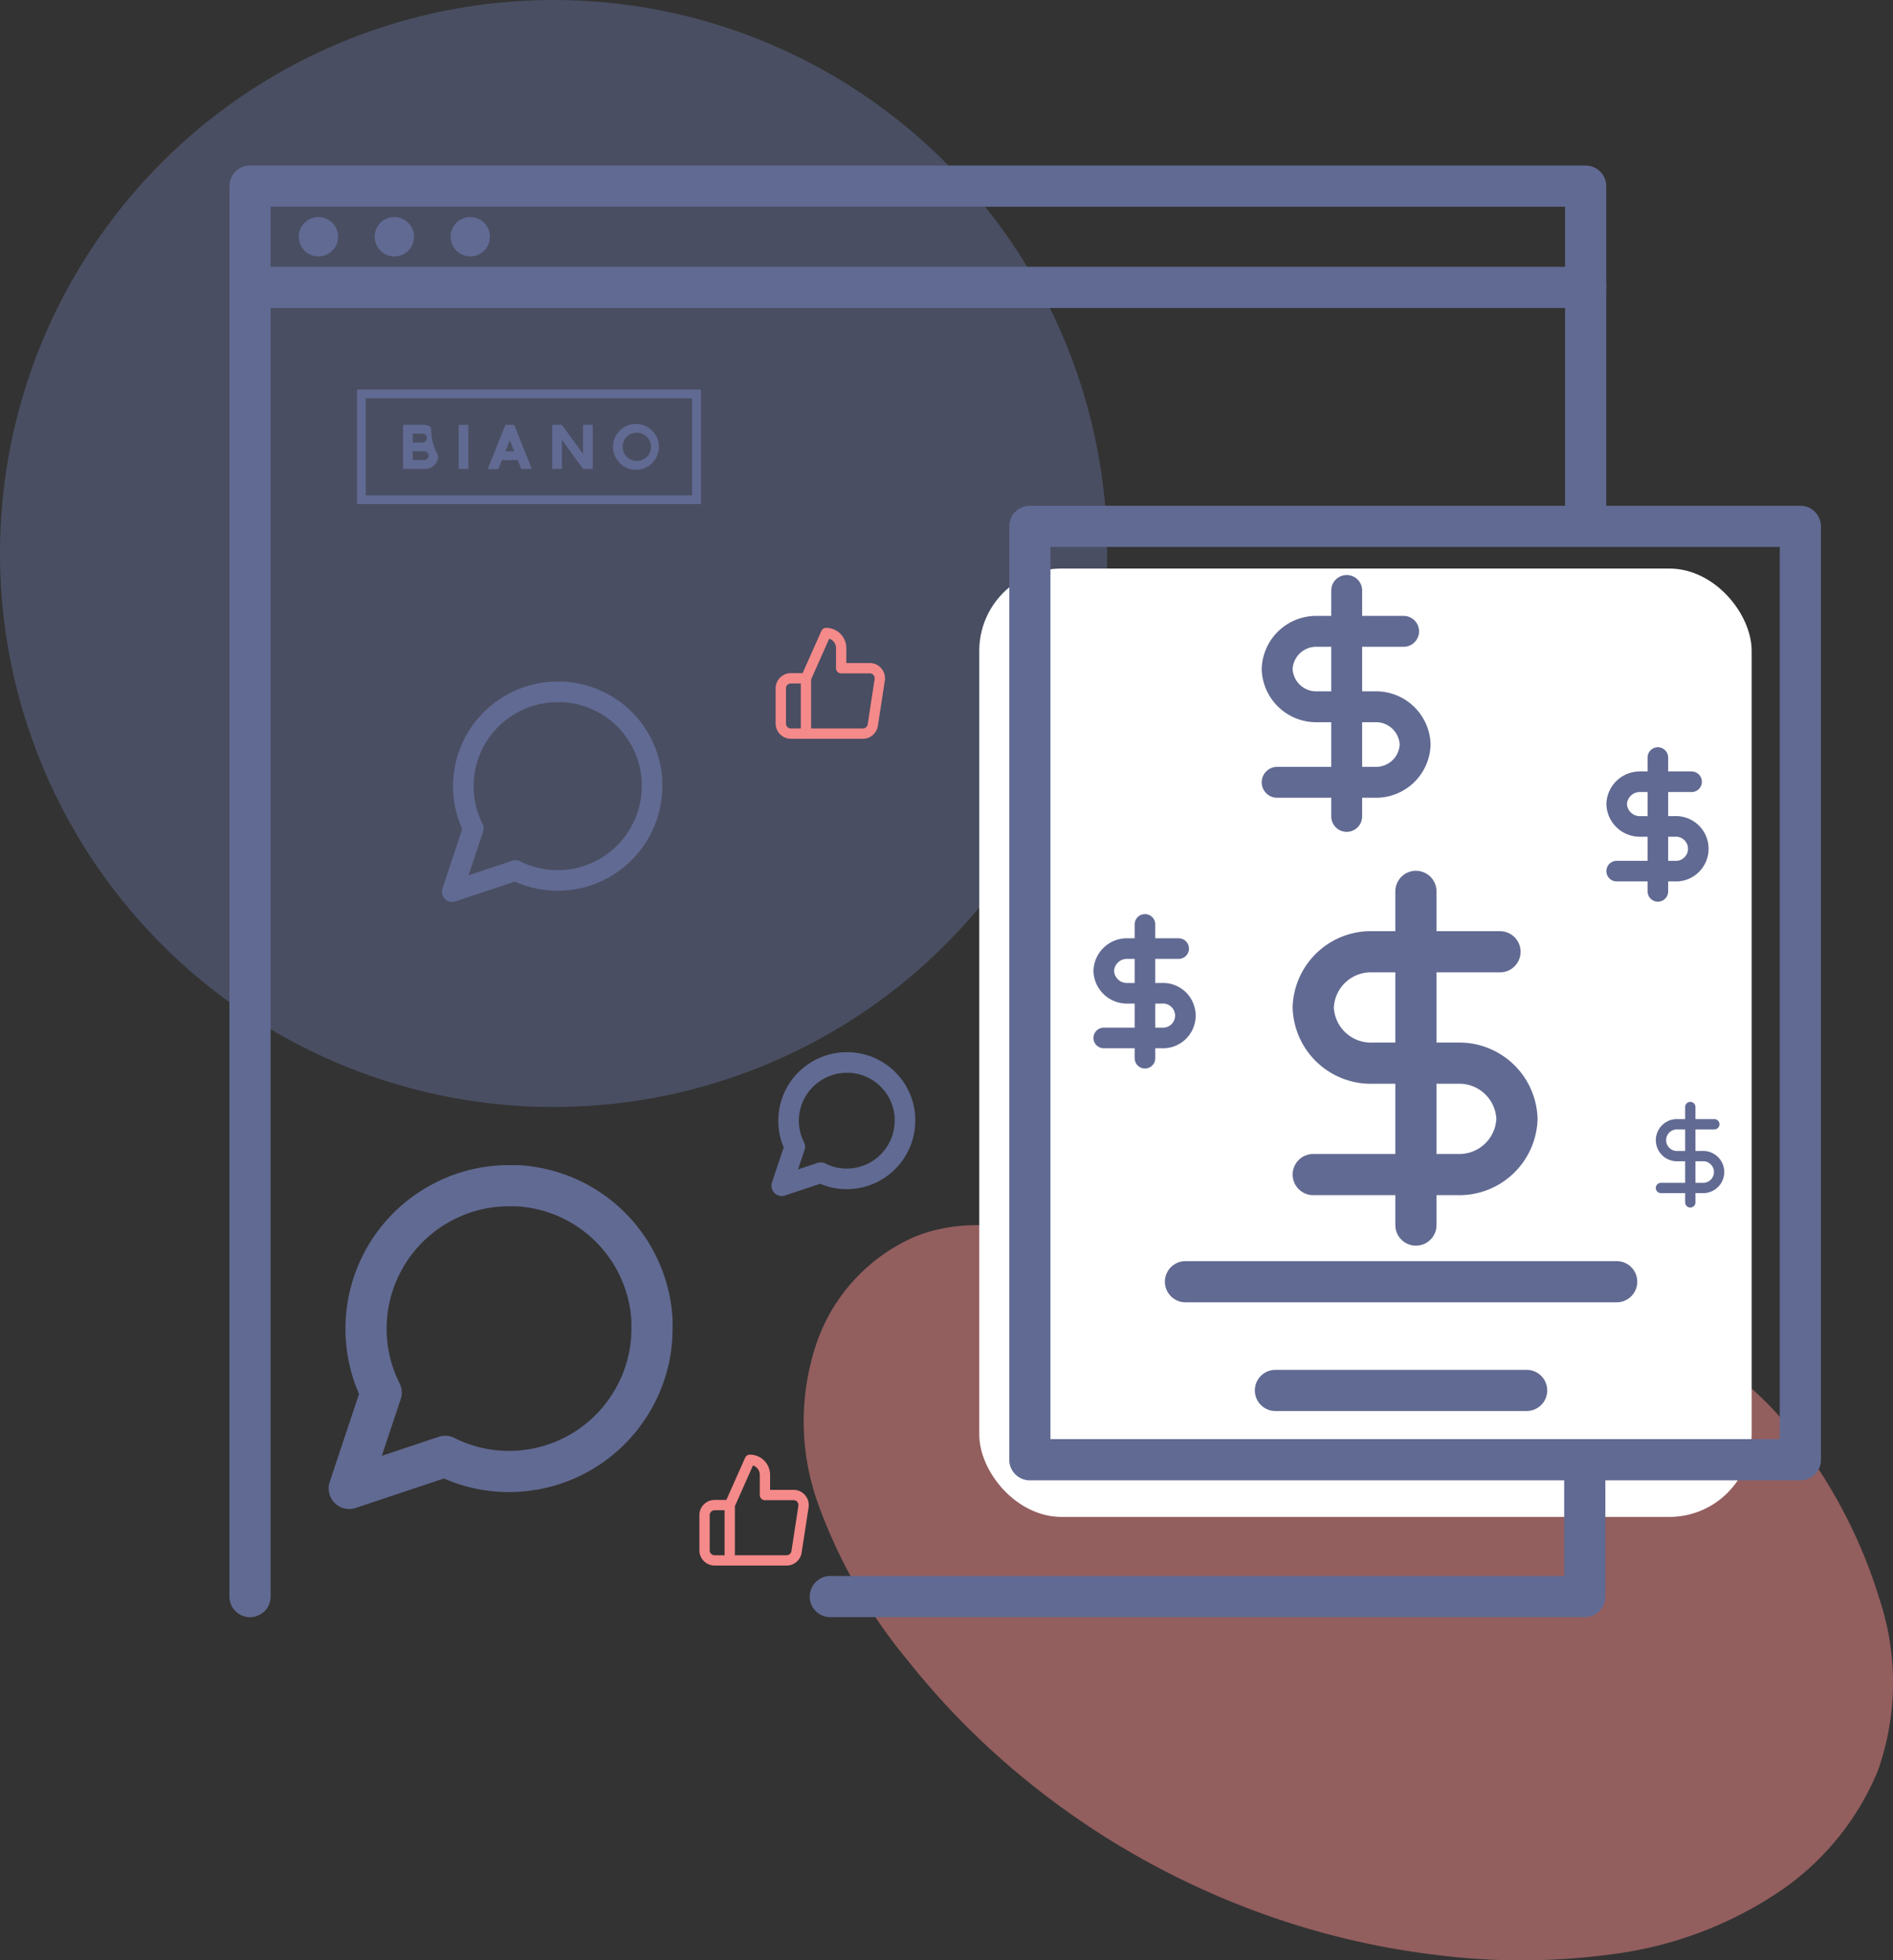 <svg id="Component_150_1" data-name="Component 150 – 1" xmlns="http://www.w3.org/2000/svg" width="91.916" height="95.204" viewBox="0 0 91.916 95.204">
  <rect x="0" y="0" width="91.916" height="95.204" fill="#333333" stroke="none"/>
  <g id="illustration-biano">
    <circle id="Ellipse_18" data-name="Ellipse 18" cx="26.881" cy="26.881" r="26.881" fill="#616a92" opacity="0.5"/>
    <path id="Path_188" data-name="Path 188" d="M467.751,341.361a25.461,25.461,0,0,0,4.3,7.482,37.5,37.5,0,0,0,5.22,5.381,38.939,38.939,0,0,0,6.135,4.25,39.534,39.534,0,0,0,6.882,3.029,38.2,38.2,0,0,0,7.344,1.646,32.771,32.771,0,0,0,8.589-.018,18.811,18.811,0,0,0,8.257-3.109,13.141,13.141,0,0,0,4.689-5.8,12.838,12.838,0,0,0,.093-8.305,24.668,24.668,0,0,0-3.69-7.387,15.344,15.344,0,0,0-5.44-4.9,10.421,10.421,0,0,0-1.388-.564,11.268,11.268,0,0,0-3.417-.92,10.822,10.822,0,0,0-4.054.391c-1.517.428-2.954,1.116-4.489,1.481a13.318,13.318,0,0,1-8.508-.843c-2.647-1.183-4.957-2.993-7.6-4.187-2.57-1.161-5.577-1.8-8.284-.7a8.726,8.726,0,0,0-4.736,5.113A11.827,11.827,0,0,0,467.751,341.361Z" transform="translate(-427.988 -268.218)" fill="#f58a8a" opacity="0.5"/>
    <rect id="Rectangle_9" data-name="Rectangle 9" width="37.504" height="46.06" rx="4" transform="translate(47.549 27.611)" fill="#fff"/>
    <path id="Path_189" data-name="Path 189" d="M506.869,356.722v6.372H470.236" transform="translate(-429.919 -285.555)" fill="none" stroke="#616a92" stroke-linecap="round" stroke-linejoin="round" stroke-miterlimit="10" stroke-width="2"/>
    <path id="Path_190" data-name="Path 190" d="M400.2,270.81v-68.5h64.853V218.76" transform="translate(-388.06 -193.27)" fill="none" stroke="#616a92" stroke-linecap="round" stroke-linejoin="round" stroke-miterlimit="10" stroke-width="2"/>
    <g id="Group_35" data-name="Group 35" transform="translate(17.333 18.919)">
      <path id="Path_146" data-name="Path 146" d="M408.021,228.135V233.7h16.7v-5.567Zm16.273,5.138H408.449v-4.71h15.844v4.71Z" transform="translate(-408.021 -228.135)" fill="#616a92"/>
      <path id="O_Letter_4_" d="M440.033,234.512a1.114,1.114,0,1,0-1.114-1.114h0A1.115,1.115,0,0,0,440.033,234.512Zm0-1.8a.687.687,0,1,1-.643.685A.663.663,0,0,1,440.033,232.714Z" transform="translate(-426.487 -230.615)" fill="#616a92"/>
      <path id="N_Letter_4_" d="M432.048,233.12l1.028,1.413h.471v-2.141h-.471v1.413h0l-1.028-1.413h-.471v2.141h.471Z" transform="translate(-422.099 -230.679)" fill="#616a92"/>
      <path id="A_Letter_4_" d="M424.492,234.1h.771l.173.433h.513l-.858-2.145-.428,0-.857,2.146h.514Zm.385-.961.214.533h-.427Z" transform="translate(-417.456 -230.673)" fill="#616a92"/>
      <rect id="I_Letter_4_" width="0.471" height="2.141" transform="translate(4.938 1.713)" fill="#616a92"/>
      <path id="B_Letter_4_" d="M415.3,233.891a2.631,2.631,0,0,1-.35-1.374.641.641,0,0,0-.378-.126h-.984v2.141h1.071A.642.642,0,0,0,415.3,233.891Zm-1.242-1.071h.471a.214.214,0,1,1,0,.428h-.471Zm0,1.284v-.428h.557a.214.214,0,1,1,0,.428Z" transform="translate(-411.35 -230.679)" fill="#616a92"/>
    </g>
    <line id="Line_30" data-name="Line 30" x2="64.808" transform="translate(12.184 13.956)" fill="none" stroke="#616a92" stroke-linecap="round" stroke-linejoin="round" stroke-miterlimit="10" stroke-width="2"/>
    <g id="Group_36" data-name="Group 36" transform="translate(14.505 10.542)">
      <circle id="Ellipse_8" data-name="Ellipse 8" cx="0.956" cy="0.956" r="0.956" transform="translate(0 0)" fill="#616a92"/>
      <circle id="Ellipse_9" data-name="Ellipse 9" cx="0.956" cy="0.956" r="0.956" transform="translate(3.687 0)" fill="#616a92"/>
      <circle id="Ellipse_10" data-name="Ellipse 10" cx="0.956" cy="0.956" r="0.956" transform="translate(7.373 0)" fill="#616a92"/>
    </g>
    <rect id="Rectangle_10" data-name="Rectangle 10" width="37.412" height="45.332" transform="translate(50.005 25.562)" fill="none" stroke="#616a92" stroke-linecap="round" stroke-linejoin="round" stroke-miterlimit="10" stroke-width="2"/>
    <line id="Line_31" data-name="Line 31" x2="20.937" transform="translate(57.562 62.247)" fill="none" stroke="#616a92" stroke-linecap="round" stroke-linejoin="round" stroke-miterlimit="10" stroke-width="2"/>
    <line id="Line_32" data-name="Line 32" x2="12.198" transform="translate(61.929 67.527)" fill="none" stroke="#616a92" stroke-linecap="round" stroke-linejoin="round" stroke-miterlimit="10" stroke-width="2"/>
    <g id="dollar-sign" transform="translate(57.765 42.29)">
      <line id="Line_314" data-name="Line 314" y2="16.206" transform="translate(10.986 1)" fill="none" stroke="#616a92" stroke-linecap="round" stroke-linejoin="round" stroke-width="2"/>
      <path id="Path_2884" data-name="Path 2884" d="M15.068,5H8.885A2.8,2.8,0,0,0,6,7.705a2.8,2.8,0,0,0,2.885,2.705h4.122a2.8,2.8,0,0,1,2.885,2.705,2.8,2.8,0,0,1-2.885,2.705H6" transform="translate(0 -1.067)" fill="none" stroke="#616a92" stroke-linecap="round" stroke-linejoin="round" stroke-width="2"/>
    </g>
    <g id="dollar-sign-2" data-name="dollar-sign" transform="translate(47.594 43.893)">
      <line id="Line_314-2" data-name="Line 314" y2="6.5" transform="translate(8 1)" fill="none" stroke="#616a92" stroke-linecap="round" stroke-linejoin="round" stroke-width="1"/>
      <path id="Path_2884-2" data-name="Path 2884" d="M9.637,5H7.157A1.123,1.123,0,0,0,6,6.085,1.123,1.123,0,0,0,7.157,7.17H8.81a1.087,1.087,0,1,1,0,2.17H6" transform="translate(0 -2.824)" fill="none" stroke="#616a92" stroke-linecap="round" stroke-linejoin="round" stroke-width="1"/>
    </g>
    <g id="dollar-sign-3" data-name="dollar-sign" transform="translate(72.499 35.79)">
      <line id="Line_314-3" data-name="Line 314" y2="6.5" transform="translate(8 1)" fill="none" stroke="#616a92" stroke-linecap="round" stroke-linejoin="round" stroke-width="1"/>
      <path id="Path_2884-3" data-name="Path 2884" d="M9.637,5H7.157A1.123,1.123,0,0,0,6,6.085,1.123,1.123,0,0,0,7.157,7.17H8.81a1.087,1.087,0,1,1,0,2.17H6" transform="translate(0 -2.824)" fill="none" stroke="#616a92" stroke-linecap="round" stroke-linejoin="round" stroke-width="1"/>
    </g>
    <g id="dollar-sign-4" data-name="dollar-sign" transform="translate(74.649 52.762)">
      <line id="Line_314-4" data-name="Line 314" y2="4.633" transform="translate(7.425 1)" fill="none" stroke="#616a92" stroke-linecap="round" stroke-linejoin="round" stroke-width="0.5"/>
      <path id="Path_2884-4" data-name="Path 2884" d="M8.592,5H6.825a.775.775,0,1,0,0,1.547H8A.775.775,0,1,1,8,8.094H6" transform="translate(0 -3.162)" fill="none" stroke="#616a92" stroke-linecap="round" stroke-linejoin="round" stroke-width="0.5"/>
    </g>
    <g id="dollar-sign-5" data-name="dollar-sign" transform="translate(56.013 27.675)">
      <line id="Line_314-5" data-name="Line 314" y2="10.974" transform="translate(9.377 1)" fill="none" stroke="#616a92" stroke-linecap="round" stroke-linejoin="round" stroke-width="1.5"/>
      <path id="Path_2884-5" data-name="Path 2884" d="M12.14,5H7.954A1.9,1.9,0,0,0,6,6.832,1.9,1.9,0,0,0,7.954,8.664h2.791A1.9,1.9,0,0,1,12.7,10.5a1.9,1.9,0,0,1-1.954,1.832H6" transform="translate(0 -2.014)" fill="none" stroke="#616a92" stroke-linecap="round" stroke-linejoin="round" stroke-width="1.5"/>
    </g>
    <path id="thumbs-up_2_" data-name="thumbs-up (2)" d="M4.932,3.711V2.733A.733.733,0,0,0,4.2,2L3.222,4.2V6.887H5.978a.489.489,0,0,0,.489-.415l.337-2.2a.489.489,0,0,0-.489-.562ZM3.222,6.887H2.489A.489.489,0,0,1,2,6.4V4.688A.489.489,0,0,1,2.489,4.2h.733" transform="translate(35.912 28.742)" fill="none" stroke="#f58a8a" stroke-linecap="round" stroke-linejoin="round" stroke-width="0.5"/>
    <path id="thumbs-up_2_2" data-name="thumbs-up (2)" d="M4.932,3.711V2.733A.733.733,0,0,0,4.2,2L3.222,4.2V6.887H5.978a.489.489,0,0,0,.489-.415l.337-2.2a.489.489,0,0,0-.489-.562ZM3.222,6.887H2.489A.489.489,0,0,1,2,6.4V4.688A.489.489,0,0,1,2.489,4.2h.733" transform="translate(32.21 68.895)" fill="none" stroke="#f58a8a" stroke-linecap="round" stroke-linejoin="round" stroke-width="0.5"/>
  </g>
  <path id="message-circle" d="M12.7,7.579a4.515,4.515,0,0,1-.485,2.047,4.579,4.579,0,0,1-4.094,2.532,4.515,4.515,0,0,1-2.047-.485L3,12.7,4.024,9.626a4.515,4.515,0,0,1-.485-2.047A4.579,4.579,0,0,1,6.071,3.485,4.515,4.515,0,0,1,8.118,3h.269A4.568,4.568,0,0,1,12.7,7.31Z" transform="translate(18.958 30.602)" fill="none" stroke="#616a92" stroke-linecap="round" stroke-linejoin="round" stroke-width="1"/>
  <path id="message-circle-2" data-name="message-circle" d="M8.983,5.825a2.786,2.786,0,0,1-.3,1.263A2.826,2.826,0,0,1,6.158,8.651a2.786,2.786,0,0,1-1.263-.3L3,8.983l.632-1.895a2.786,2.786,0,0,1-.3-1.263A2.826,2.826,0,0,1,4.895,3.3,2.786,2.786,0,0,1,6.158,3h.166A2.819,2.819,0,0,1,8.983,5.659Z" transform="translate(34.958 48.602)" fill="none" stroke="#616a92" stroke-linecap="round" stroke-linejoin="round" stroke-width="1"/>
  <path id="message-circle-3" data-name="message-circle" d="M17.7,9.94a6.842,6.842,0,0,1-.735,3.1,6.94,6.94,0,0,1-6.206,3.838,6.842,6.842,0,0,1-3.1-.735L3,17.7l1.551-4.654a6.842,6.842,0,0,1-.735-3.1A6.94,6.94,0,0,1,7.654,3.735,6.842,6.842,0,0,1,10.757,3h.408A6.924,6.924,0,0,1,17.7,9.532Z" transform="translate(13.958 54.585)" fill="none" stroke="#616a92" stroke-linecap="round" stroke-linejoin="round" stroke-width="2"/>
</svg>
